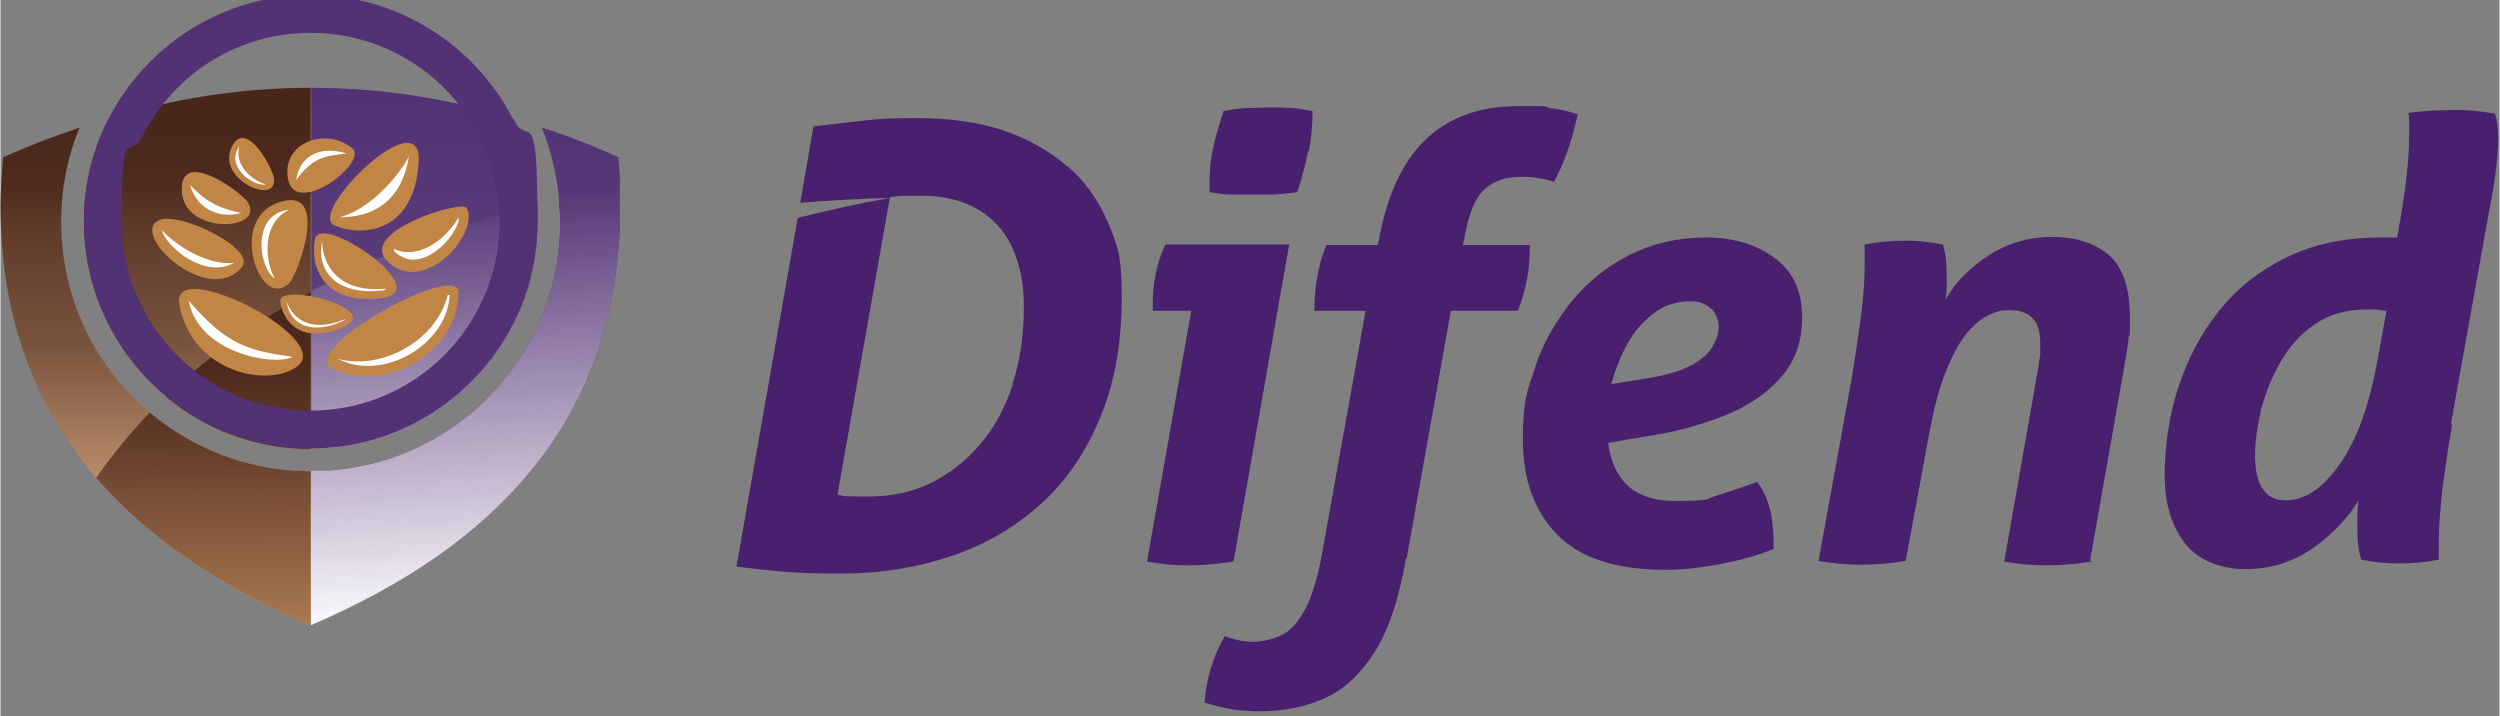 <?xml version="1.0" encoding="UTF-8"?>
<svg id="Laag_1" xmlns="http://www.w3.org/2000/svg" width="139.6mm" height="40mm" xmlns:xlink="http://www.w3.org/1999/xlink" version="1.1" viewBox="0 0 395.6 113.4">
  <rect x="0" y="0" width="395.6" height="113.4" fill="#808080" stroke="none"/>
  <!-- Generator: Adobe Illustrator 29.6.1, SVG Export Plug-In . SVG Version: 2.1.1 Build 9)  -->
  <defs>
    <style>
      .st0 {
        fill: #fff;
      }

      .st0, .st1 {
        fill-rule: evenodd;
      }

      .st2 {
        isolation: isolate;
      }

      .st3 {
        fill: #523174;
      }

      .st4 {
        fill: url(#Naamloos_verloop);
      }

      .st5 {
        mix-blend-mode: multiply;
      }

      .st6 {
        fill: #48206e;
      }

      .st1 {
        fill: #c18645;
      }

      .st7 {
        fill: url(#Naamloos_verloop_2);
      }

      .st8 {
        fill: url(#Naamloos_verloop_5);
      }

      .st9 {
        fill: url(#Naamloos_verloop_6);
      }

      .st10 {
        fill: url(#Naamloos_verloop_4);
      }

      .st11 {
        fill: url(#Naamloos_verloop_8);
      }

      .st12 {
        fill: url(#Naamloos_verloop_3);
      }

      .st13 {
        fill: url(#Naamloos_verloop_7);
      }
    </style>
    <linearGradient id="Naamloos_verloop" data-name="Naamloos verloop" x1="73.6" y1="2586.8" x2="73.6" y2="2502.8" gradientTransform="translate(0 -2489)" gradientUnits="userSpaceOnUse">
      <stop offset="0" stop-color="#6b5186"/>
      <stop offset="1" stop-color="#523174"/>
    </linearGradient>
    <linearGradient id="Naamloos_verloop_2" data-name="Naamloos verloop 2" x1="67" y1="2586.8" x2="67" y2="2502.8" gradientTransform="translate(0 -2489)" gradientUnits="userSpaceOnUse">
      <stop offset="0" stop-color="#6b5186"/>
      <stop offset="1" stop-color="#523174"/>
    </linearGradient>
    <linearGradient id="Naamloos_verloop_3" data-name="Naamloos verloop 3" x1="24.6" y1="2505.8" x2="24.6" y2="2568.8" gradientTransform="translate(0 -2489)" gradientUnits="userSpaceOnUse">
      <stop offset="0" stop-color="#49261a"/>
      <stop offset=".2" stop-color="#4e2b1e"/>
      <stop offset=".3" stop-color="#5f3a2a"/>
      <stop offset=".6" stop-color="#7a533d"/>
      <stop offset=".8" stop-color="#9f7658"/>
      <stop offset="1" stop-color="#c49873"/>
    </linearGradient>
    <linearGradient id="Naamloos_verloop_4" data-name="Naamloos verloop 4" x1="31.1" y1="2505.8" x2="31.1" y2="2568.8" gradientTransform="translate(0 -2489)" gradientUnits="userSpaceOnUse">
      <stop offset="0" stop-color="#49261a"/>
      <stop offset=".2" stop-color="#4e2b1e"/>
      <stop offset=".3" stop-color="#5f3a2a"/>
      <stop offset=".6" stop-color="#7a533d"/>
      <stop offset=".8" stop-color="#9f7658"/>
      <stop offset="1" stop-color="#c49873"/>
    </linearGradient>
    <linearGradient id="Naamloos_verloop_5" data-name="Naamloos verloop 5" x1="75.8" y1="2588.3" x2="71.4" y2="2518.6" gradientTransform="translate(0 -2489)" gradientUnits="userSpaceOnUse">
      <stop offset="0" stop-color="#fff"/>
      <stop offset="1" stop-color="#523174"/>
    </linearGradient>
    <linearGradient id="Naamloos_verloop_6" data-name="Naamloos verloop 6" x1="70.1" y1="2588.7" x2="65.7" y2="2519" gradientTransform="translate(0 -2489)" gradientUnits="userSpaceOnUse">
      <stop offset="0" stop-color="#fff"/>
      <stop offset="1" stop-color="#523174"/>
    </linearGradient>
    <linearGradient id="Naamloos_verloop_7" data-name="Naamloos verloop 7" x1="31.9" y1="2536.3" x2="32.3" y2="2589.3" gradientTransform="translate(0 -2489)" gradientUnits="userSpaceOnUse">
      <stop offset="0" stop-color="#49261a"/>
      <stop offset=".2" stop-color="#4e2a1d"/>
      <stop offset=".4" stop-color="#5f3926"/>
      <stop offset=".6" stop-color="#7a5036"/>
      <stop offset=".9" stop-color="#9f704b"/>
      <stop offset="1" stop-color="#ad7c53"/>
    </linearGradient>
    <linearGradient id="Naamloos_verloop_8" data-name="Naamloos verloop 8" x1="37.6" y1="2536.2" x2="38" y2="2589.2" gradientTransform="translate(0 -2489)" gradientUnits="userSpaceOnUse">
      <stop offset="0" stop-color="#49261a"/>
      <stop offset=".2" stop-color="#4e2a1d"/>
      <stop offset=".4" stop-color="#5f3926"/>
      <stop offset=".6" stop-color="#7a5036"/>
      <stop offset=".9" stop-color="#9f704b"/>
      <stop offset="1" stop-color="#ad7c53"/>
    </linearGradient>
  </defs>
  <g class="st2">
    <g id="a">
      <g id="b">
        <g>
          <path class="st4" d="M98.1,29.2c0-1.4-.2-2.8-.3-4.3-3.9-1.8-8-3.4-12.1-4.7,1.4,3.5,2.3,7.2,2.7,11.1,0,1.2.2,2.5.2,3.8,0,2.4-.2,4.7-.6,7-3.1,17.6-17.9,31.2-36.1,32.4-.9,0-1.8,0-2.8,0h0v24.5c15.3-6.6,26.6-14.5,34.7-24.3,4.6-5.5,8.1-11.7,10.5-18.4,2.1-5.9,3.3-12.4,3.7-19.3,0-1.4,0-2.9,0-4.4v-3.5h0Z"/>
          <path class="st7" d="M83.8,44.4c.8-3,1.2-6.1,1.2-9.3s0-1.9,0-2.9c-.4-4.8-1.7-9.3-3.8-13.4-10.2-3.2-20.9-4.9-32-4.9v57.1c1.8,0,3.6,0,5.4-.4,14.2-2.1,25.6-12.6,29.3-26.2h0Z"/>
        </g>
        <g>
          <path class="st12" d="M9.6,35.1c0-5.3,1-10.3,2.9-14.9-4.1,1.4-8.1,2.9-12.1,4.7C.2,27.6,0,30.3,0,32.7,0,41.2,1.3,49.2,3.9,56.4c2.4,6.7,5.9,12.8,10.5,18.4.3.3.5.6.8.9,6.8,7.9,15.9,14.6,27.5,20.4,2.1,1,4.2,2,6.4,3v-24.5c-9.7,0-18.6-3.5-25.5-9.3-8.6-7.2-14-18.1-14-30.2h0Z"/>
          <path class="st10" d="M17.1,18.8c-2.5,4.9-3.9,10.4-3.9,16.3,0,11.1,5.1,21.1,13,27.7,6.2,5.2,14.2,8.3,22.9,8.3V13.9c-11.1,0-21.8,1.7-32,4.9Z"/>
        </g>
        <g class="st5">
          <path class="st8" d="M98.1,29.2c-3.3.6-6.5,1.3-9.7,2.1,0,1.2.2,2.5.2,3.8,0,2.4-.2,4.7-.6,7-3.1,17.6-17.9,31.2-36.1,32.4-.9,0-1.8,0-2.8,0h0v24.5c15.3-6.6,26.6-14.5,34.7-24.3,4.6-5.5,8.1-11.7,10.5-18.4,2.1-5.9,3.3-12.4,3.7-19.3,0-1.4,0-2.9,0-4.4v-3.5h0Z"/>
          <path class="st9" d="M83.8,44.4c.8-3,1.2-6.1,1.2-9.3s0-1.9,0-2.9c-13,3.4-25.1,8.1-35.8,13.9v24.9c1.8,0,3.6,0,5.4-.4,14.2-2.1,25.6-12.6,29.3-26.2h0Z"/>
        </g>
        <g class="st5">
          <path class="st13" d="M15.2,75.7c6.8,7.9,15.9,14.6,27.5,20.4,2.1,1,4.2,2,6.4,3v-24.5c-9.7,0-18.6-3.5-25.5-9.3-3.1,3.3-6,6.8-8.5,10.4h0Z"/>
          <path class="st11" d="M26.2,62.8c6.2,5.2,14.2,8.3,22.9,8.3v-24.9c-8.6,4.7-16.3,10.2-22.9,16.6Z"/>
        </g>
        <g>
          <path class="st1" d="M54.4,51.7c-6.7,3.1-9.8-.9-10.1-4s16.3,1.2,10.1,4Z"/>
          <path class="st0" d="M45.3,47.7c.5,4,4.3,5.2,8.7,3.2,0,0,.5-.2.6-.4-5.4,2.3-8.4,0-9.3-2.8Z"/>
          <path class="st1" d="M60.4,47.2c-9.4,1.2-11.5-5.2-10.6-9.4s19.2,8.3,10.6,9.4Z"/>
          <path class="st0" d="M50.9,38.2c-1,5.4,3.1,8.5,9.3,7.8.2,0,.7,0,.8-.3-7.5.7-10-3.7-10.1-7.5Z"/>
          <path class="st1" d="M66.2,25.7c-.7,11-8.7,11.9-13.3,10s14-20.2,13.3-10Z"/>
          <path class="st0" d="M53.7,34.4c6.5-1.8,11.2-9.6,11-9.9-1,6.8-5.1,9.9-11,9.9Z"/>
          <path class="st1" d="M52.5,58.3c-5.6-2.9,20-17.1,20-12,0,9.5-11.8,16.2-20,12Z"/>
          <path class="st0" d="M71,46.7h-.2c-1.8,7.2-10.4,12-17.4,10.1h0c7.1,3.7,17.3-2.2,17.7-10.1h-.1Z"/>
          <path class="st1" d="M45.5,28.3c1.1,6.3,12.8-2.6,10.2-4.8-4-3.4-11.2-1.1-10.2,4.8Z"/>
          <path class="st0" d="M54.8,24.3c-3.4-1.1-7.3-.3-8,4.2,2.8-3.9,5-3.8,8-4.2Z"/>
          <path class="st1" d="M39.2,32.1c-.9-1.6-10.9-8.9-10.5-1.8.4,6.9,13.1,6.3,10.5,1.8Z"/>
          <path class="st0" d="M30,29.3c1.2,4.2,5.2,5.3,8.1,4.4-3.1-.6-5.3-1.5-8.1-4.4Z"/>
          <path class="st1" d="M43.3,28.4c0-1.5-4.6-10.1-6.8-4.9-2.1,5,7.1,9,6.8,4.9Z"/>
          <path class="st0" d="M37.8,23.2c-2.3,3.2,2.3,6.4,4.2,6-2.3-.7-5-3.1-4.2-6Z"/>
          <path class="st1" d="M45.7,44.8c1.5-1.6,6.6-15.7-1.8-12.7-8,2.8-2.7,17.3,1.8,12.7Z"/>
          <path class="st0" d="M45.7,33.2c-6.1.7-4.8,9.2-2.3,10.9-1.7-3.2-1.9-8.9,2.3-10.9Z"/>
          <path class="st1" d="M38.2,42.3c2.3-2.7-8.6-8.3-12.6-7.6-6.1,1.5,7,14.2,12.6,7.6Z"/>
          <path class="st0" d="M25.5,36.4c.9,2.9,6.9,7.8,11.5,5.2-3.7.5-8.7-2.2-11.5-5.2Z"/>
          <path class="st1" d="M61.3,41.4c-4.9-4.7,11.8-9.8,12.5-8.5,2.1,4-6.7,14.1-12.5,8.5Z"/>
          <path class="st0" d="M72.4,34.6h0c-2,3.4-6.4,6.6-10.1,4.8-.3.6,1.8,1.7,2.8,1.7,3.1.2,6.9-3.5,7.5-6.5h-.1Z"/>
          <path class="st1" d="M47.1,57.9c-4.5,3.6-16.9,1.2-18.8-9.8-1.3-7.6,24.3,5.3,18.8,9.8Z"/>
          <path class="st0" d="M29.8,47.6c1.5,8.4,13.7,10.4,16.4,8.9-6.5-1-10.1-1.5-16.4-8.9Z"/>
        </g>
        <path class="st3" d="M49.1,5.2c11.2,0,21.4,6.2,26.6,16.2h0c2.2,4.4,3.3,8.9,3.3,13.7,0,16.5-13.4,29.9-29.9,29.9s-29.9-13.4-29.9-29.9,1.1-9.3,3.3-13.6h0c5.2-10.1,15.3-16.3,26.6-16.3M49.1-.8c-14,0-26,8-32,19.6h0c-2.5,4.9-3.9,10.4-3.9,16.3,0,19.8,16.1,35.9,35.9,35.9s35.9-16.1,35.9-35.9-1.4-11.4-3.9-16.3h0C75.1,7.2,63-.8,49.1-.8h0Z"/>
      </g>
      <g id="k">
        <g class="st2">
          <g class="st2">
            <path class="st6" d="M195,88.9c-2.4.4-4.7.6-7,.6s-4.2-.2-6.5-.6l7-39.7h-6.1v-1.3c0-1.7.2-3.2.5-4.7s.8-3,1.5-4.5h19.6l-8.8,50.2h-.2ZM207,23.9c-.4,2.1-1,4.3-1.7,6.5-1.2.2-2.4.3-3.6.4h-6.8c-1.3,0-2.5-.2-3.5-.4v-1.7c0-1.9.2-3.7.6-5.5.4-1.8,1-3.7,1.6-5.6,1.2-.3,2.4-.4,3.7-.5,1.3,0,2.5-.1,3.5-.1s2.2,0,3.4.1c1.3,0,2.4.3,3.5.5,0,2.2-.2,4.4-.6,6.5v-.2Z"/>
            <path class="st6" d="M222.5,88.4c-1.1,6.3-2.7,11.2-4.9,14.7s-4.8,6-7.9,7.4c-3.1,1.4-6.5,2.1-10.3,2.1s-5.9-.5-8.8-1.4c.3-3.9,1.4-7.4,3.2-10.5,1.6.6,3.1.9,4.5.9s3.2-.4,4.6-1.1c1.4-.7,2.6-2.1,3.7-4.2,1.1-2.1,2-5.1,2.7-9.2l6.8-37.9h-8.1c0-1.7.1-3.5.4-5.1.3-1.7.7-3.5,1.5-5.3h8.1l.2-.8c1.3-7.2,3.8-12.5,7.5-16s8.6-5.2,14.6-5.2,3.6,0,5,.3c1.5.2,2.9.5,4.4,1-.5,2.1-1,4-1.6,5.7s-1.3,3.4-2.2,5c-.8-.3-1.7-.5-2.5-.6-.8-.2-1.7-.2-2.7-.2-2.3,0-4.2.6-5.7,1.9s-2.6,3.9-3.3,8l-.2.9h10.6c0,1.8-.1,3.5-.4,5.1-.3,1.6-.7,3.4-1.5,5.3h-10.6l-7,39.2h-.1Z"/>
            <path class="st6" d="M243,57.9c1.3-3.8,3.3-7.2,5.8-10.3,2.6-3.1,5.6-5.5,9.2-7.3,3.6-1.8,7.6-2.7,12-2.7s7.9,1.1,10.8,3.2c2.9,2.1,4.4,5.2,4.4,9.4s-1.2,7.1-3.5,9.7c-2.3,2.6-5.3,4.5-9,6-3.7,1.4-7.6,2.5-11.7,3.1l-6.5,1.1c.8,6.1,4.3,9.2,10.5,9.2s4.9-.3,6.8-.9c2-.6,4.1-1.3,6.3-2.1,1,1.3,1.7,2.9,2.1,4.7.4,1.8.5,3.8.5,5.9-1.5.6-3.2,1.2-5.3,1.7-2,.5-4.1.9-6.2,1.2-2.1.3-4,.4-5.7.4-7.8,0-13.5-1.9-17.1-5.6s-5.4-8.7-5.4-15,.7-7.8,2-11.6h0ZM270.8,48.9c-.8-.8-1.9-1.2-3.2-1.2-2.3,0-4.2.6-5.9,1.9-1.7,1.3-3.1,2.9-4.2,4.9s-1.9,4.1-2.5,6.3l5-.8c3.3-.5,5.8-1.2,7.5-2.1,1.7-.9,2.9-1.9,3.5-3s1-2.1,1-3.1-.4-2.2-1.2-3h0Z"/>
            <path class="st6" d="M331,88.9c-2.4.4-4.8.6-7.1.6s-4.4-.2-6.7-.6l5.4-30.8c.1-.7.2-1.4.3-2v-1.7c0-1.9-.4-3.3-1.3-4.1-.8-.8-2-1.2-3.6-1.2s-1.9.2-3.1.7c-1.1.5-2.3,1.4-3.5,2.8-1.2,1.4-2.3,3.4-3.4,6.1-1.1,2.7-2,6.2-2.8,10.6l-3.6,19.5c-2.5.4-4.9.6-7.1.6s-4.4-.2-6.7-.6l5.2-28.6c.7-4.1,1.2-7.7,1.6-10.8s.5-5.6.5-7.3v-3.4c2.1-.4,4.3-.6,6.4-.6s3.8.2,6,.6c.1.5.3,1.1.4,1.8s.2,1.8.2,3.2v1.7c0,.6-.1,1.3-.2,2.1,1.5-2.8,3.8-5.1,6.9-7.1s6.4-2.9,10-2.9,6.9,1,9.1,3,3.2,5.3,3.2,9.8,0,2-.2,3.1c-.1,1.1-.3,2.3-.5,3.5l-5.6,31.8.2.2Z"/>
            <path class="st6" d="M388.1,67.2c-.7,4.1-1.2,7.7-1.6,10.8-.3,3.1-.5,5.6-.5,7.3v3.3c-2.1.4-4.2.6-6.3.6s-3.8-.2-6-.6c-.1-.5-.3-1.1-.4-1.8-.1-.7-.2-1.8-.2-3.2v-2c0-.8.1-1.6.2-2.4-1.8,3-4.3,5.5-7.4,7.7-3.1,2.1-6.6,3.2-10.5,3.2s-7.5-1.4-9.6-4.1-3.2-6.3-3.2-10.8.7-9.5,2.2-14,3.6-8.5,6.5-12.1,6.5-6.4,10.7-8.4c4.3-2.1,9.2-3.1,14.9-3.1s.9,0,1.4,0h1.1c.7-3.8,1.2-7,1.5-9.7s.4-4.8.4-6.6,0-1.3,0-1.8,0-1-.1-1.6c1.1-.2,2.4-.3,3.8-.4,1.4,0,2.7-.1,3.7-.1,1.9,0,4,.2,6.2.6.3,1,.5,2.2.5,3.7,0,2.8-.4,6.3-1.2,10.4l-6.3,35.1h.2ZM377.7,49.2c-.6,0-1.1-.2-1.7-.2h-1.6c-3.1,0-5.8.8-8,2.3s-4,3.5-5.4,5.9-2.4,4.9-3.1,7.5c-.6,2.6-1,5.1-1,7.3,0,4.8,1.6,7.2,4.8,7.2s5.9-1.9,8.6-5.7c2.7-3.8,4.6-9.1,5.9-16l1.5-8.2h0Z"/>
          </g>
        </g>
        <path class="st6" d="M168.7,26.2c-2.8-2.4-6.2-4.3-10.1-5.6-4-1.3-8.5-1.9-13.4-1.9s-5.9.1-8.6.4c-2.7.3-5.4.6-7.9.9l-2.1,12.1c4.7-.4,9.5-.6,14.3-.8-5,.9-9.9,2-14.7,3.2l-9.7,55.2c2.5.3,5,.6,7.4.8,2.4.2,5.4.3,9.1.3,6.5,0,12.4-1,17.9-2.9s10.2-4.8,14.1-8.4,7-8.2,9.2-13.7c2.2-5.4,3.3-11.6,3.3-18.6s-.7-8.4-2.2-12c-1.5-3.5-3.6-6.5-6.4-8.9h-.2ZM160.3,60.7c-1.2,3.7-2.9,6.9-5.1,9.5-2.2,2.6-4.8,4.7-7.8,6.2s-6.4,2.2-10,2.2-3.7,0-4.9-.3l8.3-47.1c.9-.1,1.7-.2,2.4-.2h3.1c2.2,0,4.3.4,6.2,1.1s3.6,1.8,5,3.2,2.5,3.2,3.3,5.5,1.2,4.8,1.2,7.8c0,4.5-.6,8.5-1.8,12.2h.1Z"/>
      </g>
    </g>
  </g>
</svg>